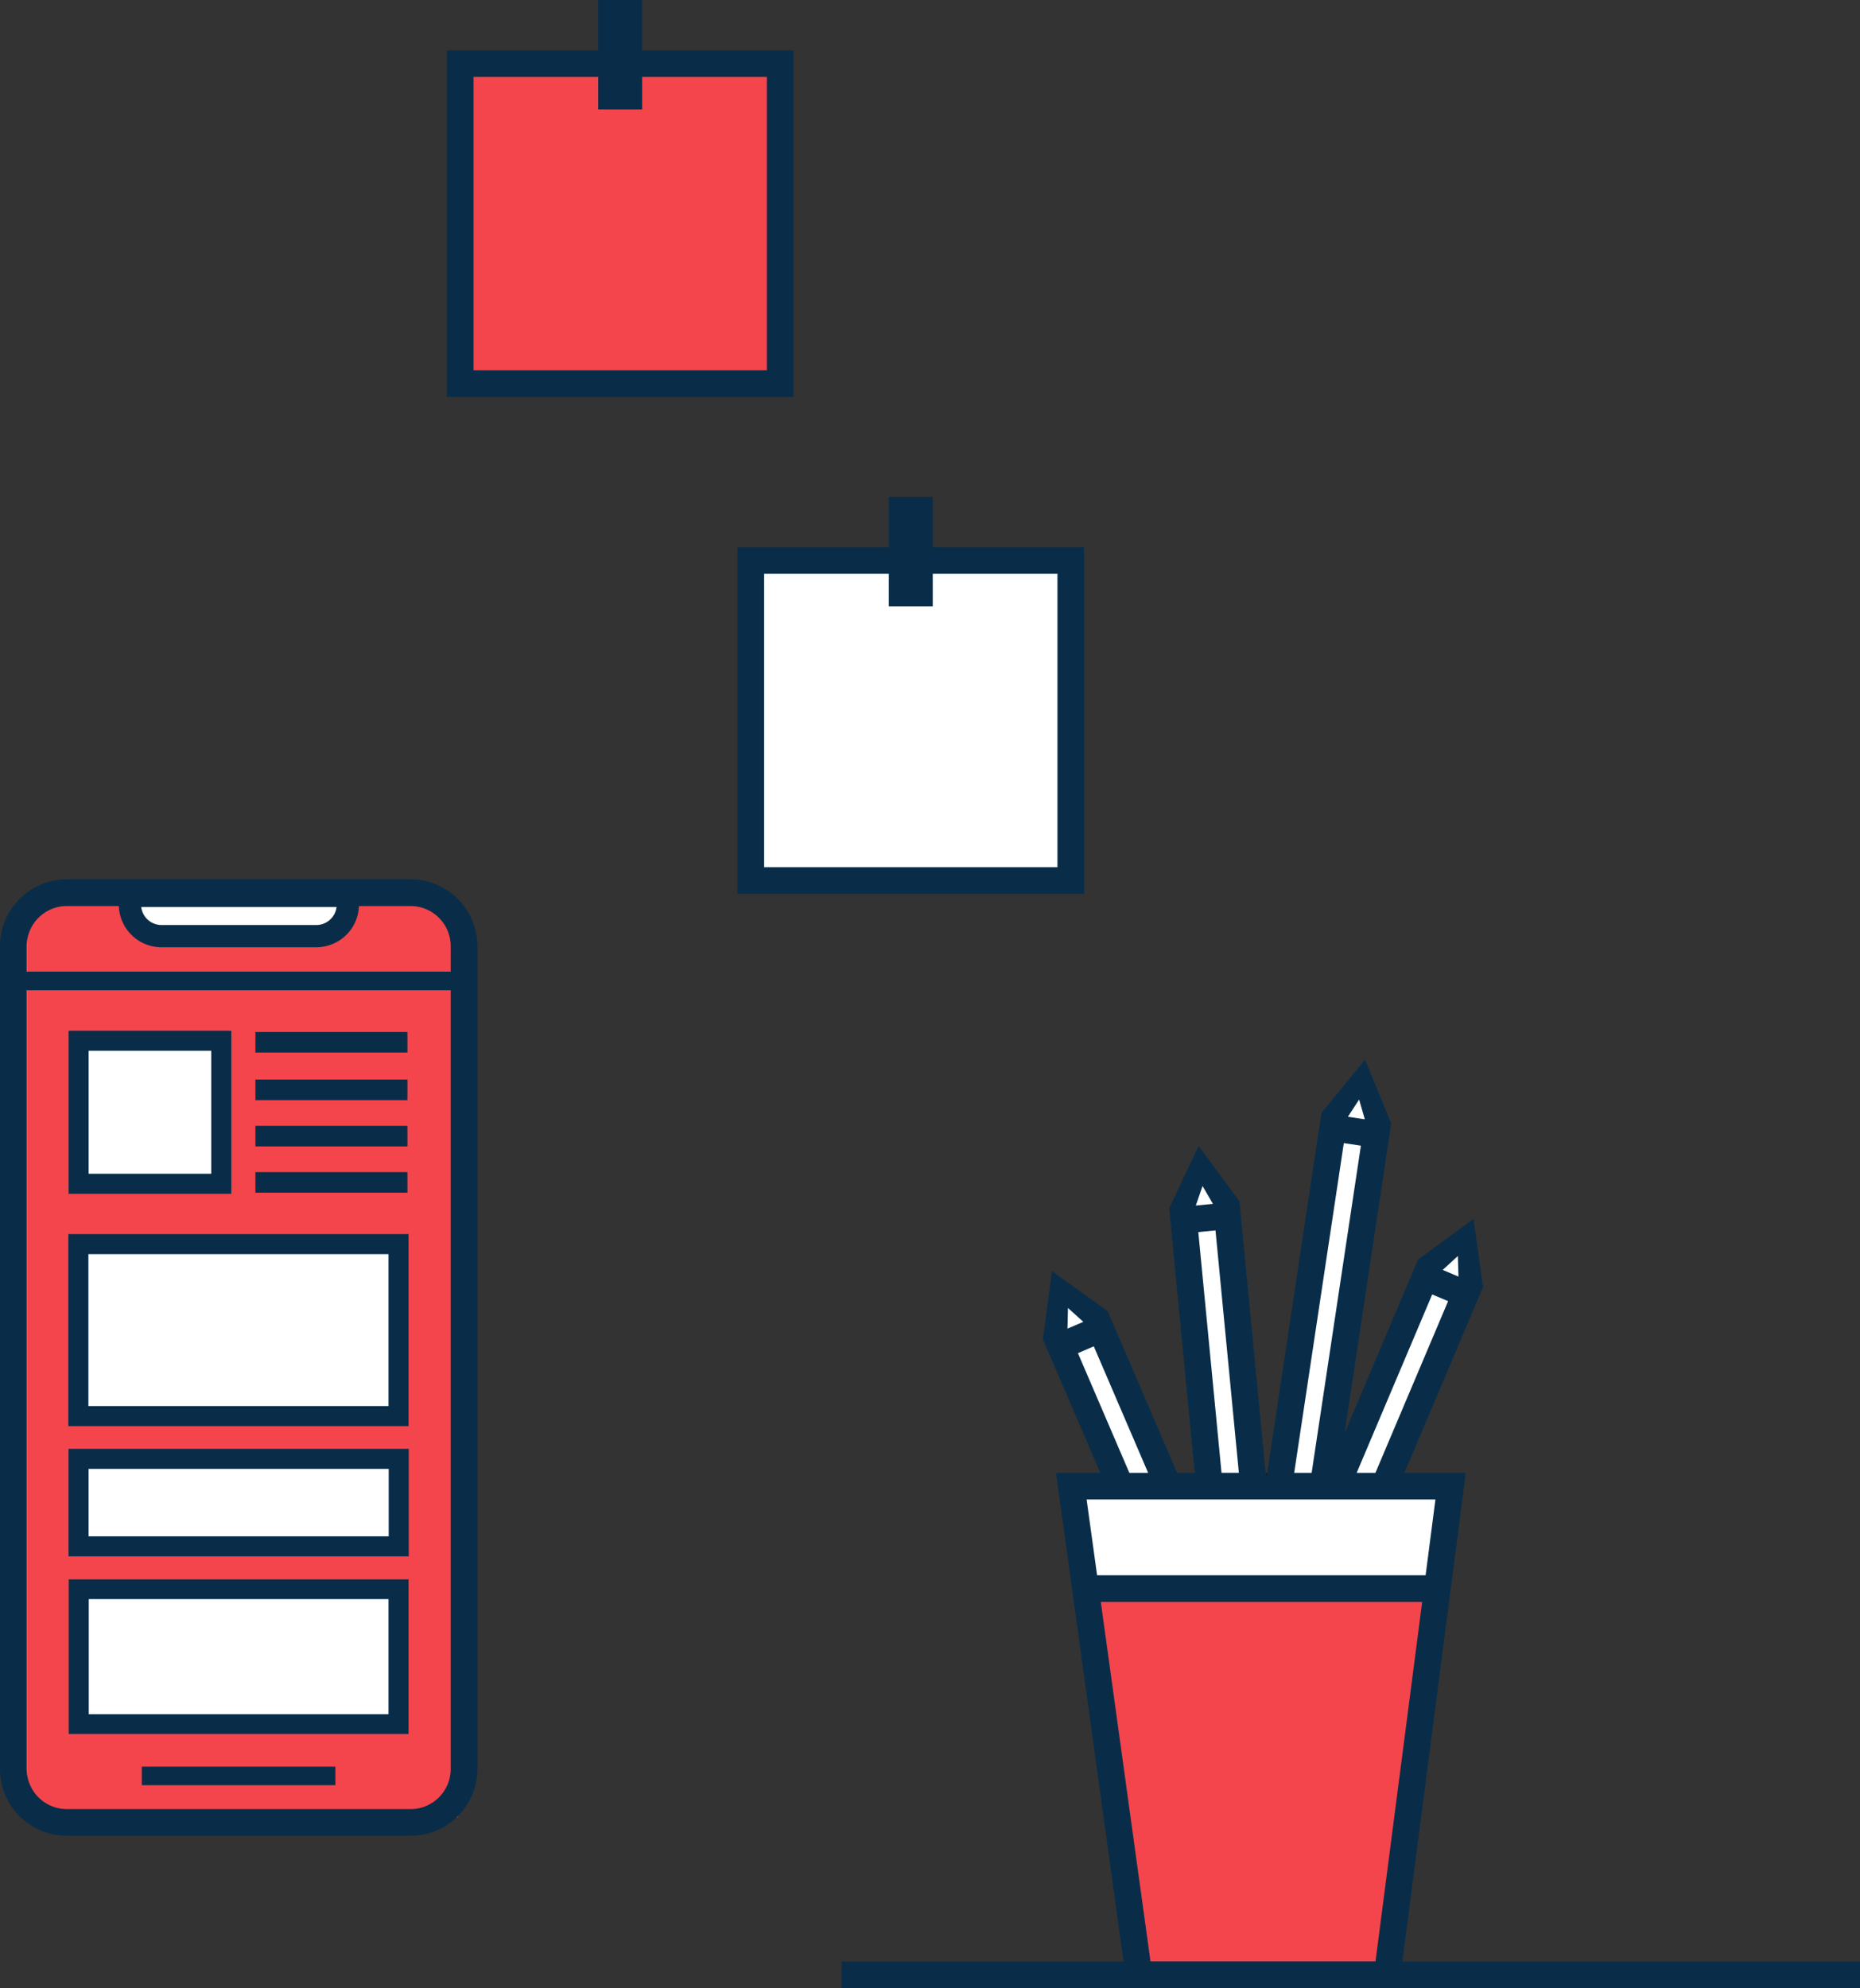 <svg xmlns="http://www.w3.org/2000/svg" width="298.386" height="318.953" viewBox="0 0 298.386 318.953">
    <rect x="0" y="0" width="298.386" height="318.953" fill="#333333" stroke="none"/>
    <defs>
        <style>
            .cls-1{fill:#fff}.cls-2{fill:#f4454c}.cls-3{fill:#092d49}.cls-4{fill:none}
        </style>
    </defs>
    <g id="Group_9859" transform="translate(-85.614 -127.271)">
        <g id="Group_9856">
            <g id="Group_9494" transform="translate(301.505 302.142)">
                <path id="Rectangle_367" d="M0 0H4.387V5.454H0z" class="cls-1"/>
            </g>
            <g id="Group_9490" transform="translate(256.866 365.627)">
                <path id="Path_2008" d="M3171.248 2415.45l-55.959-.688-3.07-16.006h61.458z" class="cls-1" transform="translate(-3112.219 -2398.755)"/>
            </g>
            <g id="Group_9491" transform="translate(259.937 381.634)">
                <path id="Path_2009" d="M3164.879 2483.212h-40.906l-7.448-62.01 55.958.688z" class="cls-1" transform="translate(-3116.525 -2421.202)"/>
            </g>
            <g id="Group_9492" transform="translate(277.325 317.533)">
                <path id="Rectangle_365" d="M0 0H3.289V3.987H0z" class="cls-1"/>
            </g>
            <g id="Group_9493" transform="translate(255.142 336.518)">
                <path id="Rectangle_366" d="M0 0H4.758V4.758H0z" class="cls-1"/>
            </g>
            <g id="Group_9495" transform="translate(316.619 328.278)">
                <path id="Rectangle_368" d="M0 0H4.209V5.098H0z" class="cls-1"/>
            </g>
            <g id="Group_9496" transform="translate(275.193 322.89)">
                <path id="Rectangle_369" d="M0 0H6.58V41.367H0z" class="cls-1" transform="rotate(-5.961 6.559 .342)"/>
            </g>
            <g id="Group_9497" transform="translate(300.957 333.797)">
                <path id="Rectangle_370" d="M0 0H5.427V32.691H0z" class="cls-1" transform="rotate(26.1 7.189 31.01)"/>
            </g>
            <g id="Group_9498" transform="translate(292.757 309.663)">
                <path id="Rectangle_371" d="M0 0H5.427V54.644H0z" class="cls-1" transform="rotate(7.08 3.368 54.434)"/>
            </g>
            <g id="Group_9499" transform="translate(256.866 341.731)">
                <path id="Rectangle_372" d="M0 0H5.427V24.871H0z" class="cls-1" transform="rotate(-23.785 5.197 1.095)"/>
            </g>
            <g id="Group_9501" transform="translate(259.976 382.462)">
                <path id="Path_2010" d="M3158.179 2489.941h-38.665l-8.543-61.967h55.248z" class="cls-2" transform="translate(-3110.972 -2427.974)"/>
            </g>
            <g id="Group_9504" transform="translate(220.64 441.944)">
                <path id="Rectangle_376" d="M0 0H163.36V4.279H0z" class="cls-3"/>
            </g>
            <g id="Group_9505" transform="translate(258.544 343.252)">
                <path id="Path_2011" d="M3114.573 2368.473l8.247 19.2h3.015l-8.717-20.289z" class="cls-4" transform="translate(-3114.573 -2367.379)"/>
            </g>
            <g id="Group_9506" transform="translate(277.453 317.533)">
                <path id="Path_2012" d="M3142.172 2331.311l-1.083 3.13 2.745-.264z" class="cls-4" transform="translate(-3141.089 -2331.311)"/>
            </g>
            <g id="Group_9507" transform="translate(262.208 384.256)">
                <path id="Path_2013" d="M3127.685 2482.568h36.1l7.485-57.688h-51.554z" class="cls-4" transform="translate(-3119.711 -2424.88)"/>
            </g>
            <g id="Group_9508" transform="translate(295.349 367.82)">
                <path id="Path_2014" d="M3166.227 2401.838v-.006h-.042z" class="cls-4" transform="translate(-3166.186 -2401.832)"/>
            </g>
            <g id="Group_9509" transform="translate(277.854 324.657)">
                <path id="Path_2015" d="M3144.409 2341.3l-2.757.266 3.724 38.619h2.783z" class="cls-4" transform="translate(-3141.652 -2341.302)"/>
            </g>
            <g id="Group_9510" transform="translate(293.234 310.65)">
                <path id="Path_2016" d="M3173.923 2322.072l-2.739-.412-7.964 52.892h2.8z" class="cls-4" transform="translate(-3163.22 -2321.66)"/>
            </g>
            <g id="Group_9511" transform="translate(317.06 328.764)">
                <path id="Path_2017" d="M3196.631 2349.287l2.527 1.07-.095-3.3z" class="cls-4" transform="translate(-3196.631 -2347.061)"/>
            </g>
            <g id="Group_9513" transform="translate(303.262 334.924)">
                <path id="Path_2019" d="M3191.948 2356.78l-2.551-1.08-12.115 28.617h3.008z" class="cls-4" transform="translate(-3177.282 -2355.7)"/>
            </g>
            <g id="Group_9514" transform="translate(288.659 363.542)">
                <path id="Path_2020" fill="#1a1718" d="M3157.053 2395.832h-.248l.1 1z" transform="translate(-3156.805 -2395.832)"/>
            </g>
            <g id="Group_9515" transform="translate(252.924 297.259)">
                <path id="Path_2021" d="M3177.3 2339.355h-.008l-1.516-10.927-8.9 6.518h-.007l-.006.013-.012.009h.007l-11.769 27.8 7.475-49.644h.008l-.006-.014v-.012h-.007l-4.184-10.208-7 8.524h-.007v.012l-.01.013h.008l-8.693 57.733-.152 1-.1-1-4.2-43.54h.008l-.01-.013-6.549-8.9-4.726 9.985-.006.013h.007l4.094 42.453h-2.817l-11.128-25.9.012-.006-8.961-6.488-1.459 10.957v.006l9.208 21.431h-7.109l11.428 82.682h43.587l10.728-82.682h-9.847l12.609-29.785h.007v-.014zm-19.883-30.073l.911 3.17-2.714-.409zm-2.456 6.99l2.739.412-7.9 52.479h-2.8zm-16.837 52.891h-2.782l-3.724-38.618 2.757-.266zm-5.824-46.009l1.662 2.866-2.745.265zm-21.593 19.559l2.461 2.229-2.539 1.09zm1.6 7.254l2.544-1.093 8.718 20.289h-3.015zm47.733 97.6h-36.09l-7.974-57.688h51.554zm9.618-74.125l-1.577 12.157h-52.7l-1.681-12.157h55.959zm-9.625-4.279h-3.008l12.115-28.616 2.551 1.079zm10.79-32.552l2.433-2.226.095 3.3z" class="cls-3" transform="translate(-3106.692 -2302.881)"/>
            </g>
        </g>
        <g id="Group_9858">
            <g id="Group_9489" transform="translate(159.417 137.279)">
                <path id="Rectangle_364" d="M0 0H51.537V52.565H0z" class="cls-1"/>
            </g>
            <g id="Group_9500" transform="translate(158.091 136.817)">
                <path id="Rectangle_373" d="M0 0H51.336V51.336H0z" class="cls-2"/>
            </g>
            <g id="Group_9517" transform="translate(157.298 135.333)">
                <path id="Path_2022" d="M2924.912 2080.014v55.615h55.615v-55.615zm51.336 51.336h-47.057v-47.058h47.057z" class="cls-3" transform="translate(-2924.912 -2080.014)"/>
            </g>
            <g id="Group_9519" transform="translate(181.581 127.271)">
                <path id="Rectangle_377" d="M0 0H17.552V7.049H0z" class="cls-3" transform="rotate(-90 8.776 8.776)"/>
            </g>
        </g>
        <g id="Group_9857">
            <g id="Group_9488" transform="translate(206.427 215.757)">
                <path id="Rectangle_363" d="M0 0H52.532V52.532H0z" class="cls-1"/>
            </g>
            <g id="Group_9518" transform="translate(203.917 215.044)">
                <path id="Path_2023" d="M2990.289 2191.8v55.614h55.611V2191.8zm51.336 51.336h-47.057v-47.058h47.057z" class="cls-3" transform="translate(-2990.289 -2191.795)"/>
            </g>
            <g id="Group_9520" transform="translate(228.2 206.981)">
                <path id="Rectangle_378" d="M0 0H17.552V7.049H0z" class="cls-3" transform="rotate(-90 8.776 8.776)"/>
            </g>
        </g>
        <g id="Group_9855" transform="translate(-6248.386 -6923.667)">
            <g id="Group_9855-2" transform="translate(6334 7192)">
                <g id="Group_9850">
                    <g id="Group_9837" transform="translate(2.143 2.654)">
                        <rect id="Rectangle_530" width="72.302" height="148.643" class="cls-1" rx="11.491"/>
                    </g>
                    <g id="Group_9838" transform="translate(4.311 3.253)">
                        <path id="Rectangle_531" d="M0 0H69.14V147.218H0z" class="cls-2"/>
                    </g>
                    <g id="Group_9839">
                        <path id="Path_2122" d="M2223.984 3329.817h-55.156a10.728 10.728 0 0 1-10.716-10.717v-132.006a10.728 10.728 0 0 1 10.716-10.717h55.156a10.729 10.729 0 0 1 10.717 10.717V3319.1a10.728 10.728 0 0 1-10.717 10.717zm-55.156-149.154a6.437 6.437 0 0 0-6.43 6.43V3319.1a6.437 6.437 0 0 0 6.43 6.43h55.156a6.437 6.437 0 0 0 6.43-6.43v-132.006a6.437 6.437 0 0 0-6.43-6.43z" class="cls-3" transform="translate(-2158.112 -3176.377)"/>
                    </g>
                    <g id="Group_9840" transform="translate(11.859 25.899)">
                        <path id="Rectangle_532" d="M0 0H22.88V22.88H0z" class="cls-1"/>
                    </g>
                    <g id="Group_9841" transform="translate(40.973 24.491)">
                        <path id="Rectangle_533" d="M0 0H24.389V3.298H0z" class="cls-3"/>
                    </g>
                    <g id="Group_9842" transform="translate(11.266 59.951)">
                        <path id="Rectangle_534" d="M0 0H51.327V27.544H0z" class="cls-1"/>
                    </g>
                    <g id="Group_9843" transform="translate(12.606 93.749)">
                        <path id="Rectangle_535" d="M0 0H51.295V13.977H0z" class="cls-1"/>
                    </g>
                    <g id="Group_9844" transform="translate(13.205 113.856)">
                        <path id="Rectangle_536" d="M0 0H51.352V21.689H0z" class="cls-1"/>
                    </g>
                    <path id="Rectangle_537" d="M0 0H31.055V2.983H0z" class="cls-3" transform="translate(22.747 142.339)"/>
                    <path id="Rectangle_538" d="M0 0h34.953a6.459 6.459 0 0 1-6.459 6.459H6.459A6.459 6.459 0 0 1 0 0z" class="cls-1" transform="translate(20.848 2.654)"/>
                    <path id="Path_2123" d="M2216.474 3187.624h-24.838a6.851 6.851 0 0 1-6.844-6.844v-3.189h38.524v3.189a6.851 6.851 0 0 1-6.842 6.844zm-28.087-6.46a3.276 3.276 0 0 0 3.249 2.888h24.838a3.276 3.276 0 0 0 3.249-2.888z" class="cls-3" transform="translate(-2165.731 -3176.724)"/>
                    <path id="Rectangle_539" d="M0 0H68.986V2.983H0z" class="cls-3" transform="translate(3.788 14.808)"/>
                    <g id="Group_9846" transform="translate(10.966 24.291)">
                        <path id="Path_2124" d="M2199.619 3210.378h-26.1v26.156h26.1zm-22.888 22.941v-19.726h19.669v19.726z" class="cls-3" transform="translate(-2173.477 -3210.378)"/>
                        <path id="Path_2125" d="M2228.037 3256.042h-54.575v30.8h54.575zm-51.36 27.584v-24.369h48.145v24.369z" class="cls-3" transform="translate(-2173.462 -3223.418)"/>
                        <path id="Path_2126" d="M2173.506 3304.256v17.251h54.574v-17.251zm3.215 14.036v-10.821h48.145v10.821z" class="cls-3" transform="translate(-2173.475 -3237.187)"/>
                        <path id="Path_2127" d="M2173.546 3358.367h54.514v-24.8h-54.514zm51.3-21.636v18.469h-48.085v-18.469z" class="cls-3" transform="translate(-2173.486 -3245.556)"/>
                    </g>
                    <g id="Group_9847" transform="translate(40.973 32.125)">
                        <path id="Rectangle_540" d="M0 0H24.389V3.298H0z" class="cls-3"/>
                    </g>
                    <g id="Group_9848" transform="translate(40.973 39.548)">
                        <path id="Rectangle_541" d="M0 0H24.389V3.298H0z" class="cls-3"/>
                    </g>
                    <g id="Group_9849" transform="translate(40.973 46.971)">
                        <path id="Rectangle_542" d="M0 0H24.389V3.298H0z" class="cls-3"/>
                    </g>
                </g>
            </g>
        </g>
    </g>
</svg>
